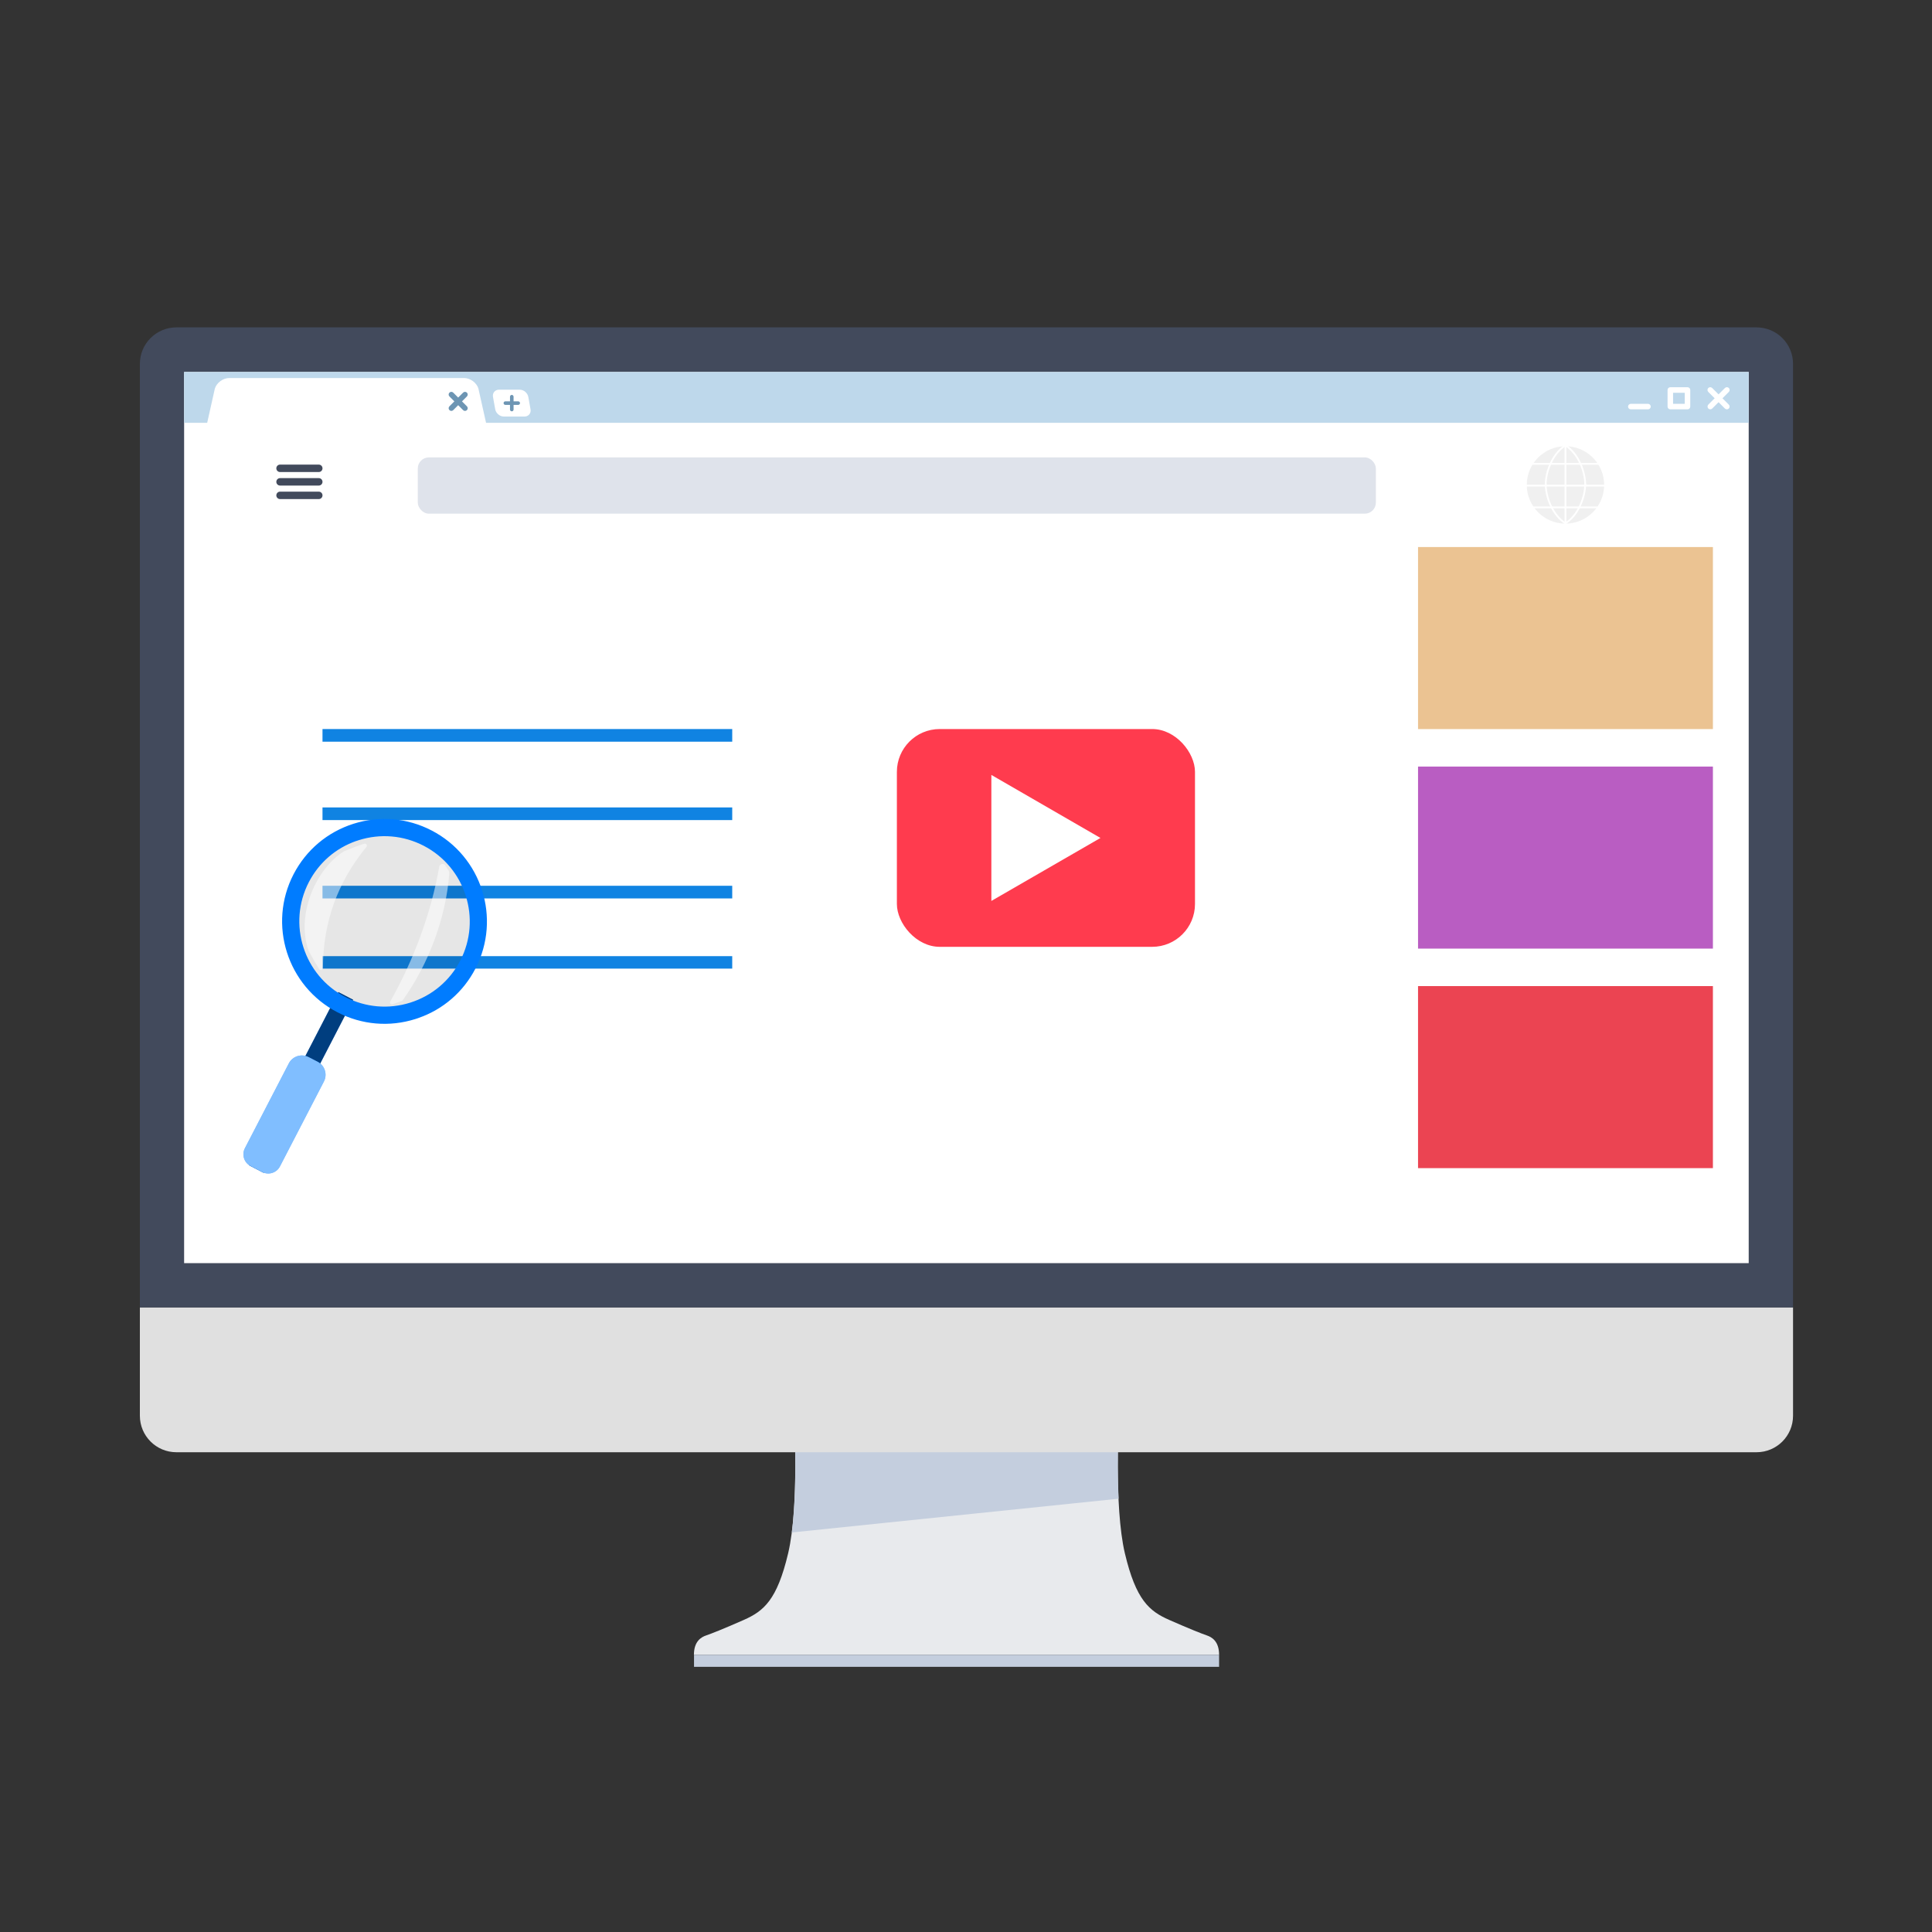 <svg xmlns="http://www.w3.org/2000/svg" id="Capa_1" viewBox="0 0 400 400"><rect x="0" y="0" width="400" height="400" fill="#333333" stroke="none"/><defs><style>.cls-1{fill:#f0f0f0;}.cls-2{fill:#e8eaed;}.cls-3,.cls-4{fill:#fff;}.cls-5{fill:#ff3b4e;}.cls-4,.cls-6{opacity:.5;}.cls-7{fill:#c4cede;}.cls-8{fill:#424a5c;}.cls-9{fill:#eb4452;}.cls-10{fill:#e0e0e0;}.cls-11{fill:#007cff;}.cls-12{fill:#ebc392;}.cls-13{fill:#b95dc2;}.cls-14{fill:#1083e2;}.cls-15{opacity:.1;}.cls-16{fill:#dfe3eb;}.cls-17{fill:#bed8eb;}.cls-18{fill:#6d95b3;}</style></defs><path class="cls-2" d="M252.4,342.61c0-2.84-1.55-3.68-2.53-4.01-.98-.33-3.7-1.41-7.81-3.22-4.11-1.81-6.88-4.11-9.17-13.8s-1.23-28.68-1.23-28.68h-67.25s1.07,18.99-1.23,28.68c-2.29,9.69-5.06,11.98-9.17,13.8s-6.83,2.89-7.81,3.22c-.98.33-2.53,1.17-2.53,4.01h108.71Z"></path><path class="cls-7" d="M231.59,310.29c-.4-8.65.09-17.39.09-17.39h-67.25s.8,14.27-.48,24.38l67.64-6.99Z"></path><path class="cls-10" d="M28.96,270.69v22.42c0,4.18,3.39,7.56,7.56,7.56h327.15c4.18,0,7.56-3.38,7.56-7.56v-22.42H28.96Z"></path><rect class="cls-7" x="143.69" y="342.61" width="108.71" height="2.49"></rect><path class="cls-8" d="M371.23,75.34c0-4.18-3.38-7.56-7.56-7.56H36.52c-4.17,0-7.56,3.38-7.56,7.56v195.35h342.27V75.34Z"></path><rect class="cls-3" x="38.12" y="77.01" width="323.93" height="184.51"></rect><rect class="cls-17" x="38.12" y="77.01" width="323.93" height="10.53"></rect><path class="cls-3" d="M99.06,80.47c-.36-1.21-1.69-2.2-2.95-2.2h-48.68c-1.26,0-2.59.99-2.95,2.19l-1.93,8.63c-.36,1.21.37,2.19,1.63,2.19h55.17c1.26,0,2-.99,1.63-2.19l-1.93-8.63Z"></path><path class="cls-18" d="M96.67,84.12l-1.02-1.02,1.02-1.02c.22-.22.22-.57,0-.79s-.57-.22-.79,0l-1.02,1.02-1.02-1.02c-.22-.22-.57-.22-.79,0-.22.22-.22.57,0,.79l1.02,1.02-1.02,1.02c-.22.22-.22.57,0,.79.22.22.57.22.79,0l1.02-1.02,1.02,1.02c.22.22.57.22.79,0,.22-.22.22-.57,0-.79Z"></path><path class="cls-3" d="M109.84,84.74c.15.82-.42,1.5-1.25,1.5h-4.27c-.84,0-1.64-.67-1.79-1.5l-.46-2.56c-.15-.82.42-1.5,1.25-1.5h4.27c.84,0,1.64.67,1.79,1.5l.46,2.56Z"></path><path class="cls-18" d="M106.33,84.79v-.96h.96c.2,0,.37-.17.37-.37s-.17-.37-.37-.37h-.96v-.96c0-.2-.17-.37-.37-.37s-.37.16-.37.37v.96h-.96c-.2,0-.37.16-.37.37,0,.21.17.37.37.37h.96v.96c0,.2.16.37.37.37s.37-.17.37-.37Z"></path><path class="cls-3" d="M354.1,84.75c-.15,0-.29-.06-.41-.17-.22-.22-.22-.59,0-.81l3.44-3.44c.22-.22.59-.22.81,0,.22.22.22.59,0,.81l-3.44,3.44c-.11.11-.26.17-.41.17Z"></path><path class="cls-3" d="M357.53,84.75c-.15,0-.29-.06-.41-.17l-3.44-3.44c-.22-.22-.22-.59,0-.81.22-.22.59-.22.81,0l3.44,3.44c.22.22.22.59,0,.81-.11.11-.26.17-.41.17Z"></path><path class="cls-3" d="M349.38,84.75h-3.56c-.32,0-.57-.26-.57-.57v-3.44c0-.32.26-.57.57-.57h3.56c.32,0,.57.26.57.57v3.44c0,.32-.26.57-.57.57ZM346.39,83.61h2.42v-2.29h-2.42v2.29Z"></path><path class="cls-3" d="M341.2,84.75h-3.56c-.32,0-.57-.26-.57-.57s.26-.57.57-.57h3.56c.32,0,.57.26.57.57s-.26.57-.57.57Z"></path><rect class="cls-5" x="185.69" y="150.94" width="61.72" height="45.09" rx="8.87" ry="8.87"></rect><polygon class="cls-3" points="205.25 160.44 227.84 173.49 205.25 186.53 205.25 160.44"></polygon><path class="cls-8" d="M66.77,96.96c0,.42-.34.77-.77.77h-8.02c-.42,0-.77-.34-.77-.77h0c0-.42.34-.77.77-.77h8.02c.42,0,.77.34.77.77h0Z"></path><path class="cls-8" d="M66.77,99.76c0,.42-.34.77-.77.77h-8.02c-.42,0-.77-.34-.77-.77h0c0-.42.34-.77.77-.77h8.02c.42,0,.77.34.77.77h0Z"></path><path class="cls-8" d="M66.77,102.56c0,.42-.34.77-.77.77h-8.02c-.42,0-.77-.34-.77-.77h0c0-.42.34-.77.77-.77h8.02c.42,0,.77.34.77.77h0Z"></path><rect class="cls-16" x="86.5" y="94.7" width="198.36" height="11.65" rx="2.29" ry="2.29"></rect><rect class="cls-12" x="293.59" y="113.26" width="61.05" height="37.69"></rect><rect class="cls-13" x="293.59" y="158.71" width="61.05" height="37.69"></rect><rect class="cls-9" x="293.59" y="204.16" width="61.05" height="37.69"></rect><rect class="cls-14" x="66.77" y="150.94" width="84.83" height="2.62"></rect><rect class="cls-14" x="66.77" y="167.17" width="84.83" height="2.62"></rect><rect class="cls-14" x="66.77" y="183.39" width="84.83" height="2.62"></rect><rect class="cls-14" x="66.77" y="197.96" width="84.83" height="2.58"></rect><circle class="cls-15" cx="79.61" cy="190.75" r="19.46" transform="translate(-56.98 35.61) rotate(-18.71)"></circle><polygon class="cls-11" points="73.12 206.99 54.61 242.82 51.54 241.24 70.06 205.4 73.12 206.99"></polygon><polyline class="cls-6" points="70.06 205.4 73.12 206.99 54.61 242.82 51.54 241.24"></polyline><path class="cls-11" d="M67.06,223.92l-9.1,17.57c-.69,1.34-2.34,1.86-3.68,1.17l-2.41-1.25c-1.34-.69-1.86-2.34-1.17-3.68l9.1-17.57c.77-1.49,2.61-2.07,4.1-1.3l1.86.96c1.49.77,2.07,2.61,1.3,4.1Z"></path><path class="cls-4" d="M67.06,223.92l-9.1,17.57c-.69,1.34-2.34,1.86-3.68,1.17l-2.41-1.25c-1.34-.69-1.86-2.34-1.17-3.68l9.1-17.57c.77-1.49,2.61-2.07,4.1-1.3l1.86.96c1.49.77,2.07,2.61,1.3,4.1Z"></path><path class="cls-11" d="M86.6,210.78c-.19.07-.38.13-.57.19-5.4,1.71-11.14,1.22-16.17-1.39-10.39-5.38-14.46-18.2-9.08-28.58,2.61-5.03,7.02-8.74,12.41-10.45,5.4-1.71,11.14-1.22,16.17,1.39,10.39,5.38,14.46,18.2,9.08,28.58-2.51,4.85-6.7,8.48-11.85,10.26ZM73.79,174.1c-4.28,1.49-7.76,4.5-9.85,8.54-4.47,8.63-1.08,19.3,7.56,23.78,4.19,2.17,8.97,2.58,13.46,1.16,4.49-1.43,8.16-4.51,10.33-8.69,4.47-8.63,1.08-19.3-7.56-23.78-4.19-2.17-8.97-2.58-13.46-1.16-.16.05-.32.1-.47.16Z"></path><path class="cls-4" d="M71.25,176.23c-5.73,3.51-10.05,13.02-7.35,20.65.86,1.57,1.41,2.54,2.18,3.76.22.36.78.2.78-.22.04-9.49,3-17.72,9-25.07.27-.33-.05-.8-.45-.67-1.41.45-2.47.86-4.16,1.55Z"></path><g class="cls-6"><path class="cls-3" d="M93.03,180.73c-.7,9.32-4.23,18.74-9.63,26.35-.05.07-.12.12-.2.15-.78.28-1.32.48-1.92.69-.35.12-.67-.25-.48-.58,4.82-8.54,8.45-18.21,10.14-27.9.11-.62.91-.78,1.25-.26.22.33.44.68.72,1.12.08.13.12.28.11.43Z"></path></g><circle class="cls-1" cx="324.09" cy="100.4" r="8.2"></circle><path class="cls-3" d="M324.11,108.78c-4.62,0-8.38-3.76-8.38-8.38s3.76-8.38,8.38-8.38v.37c-4.42,0-8.01,3.59-8.01,8.01s3.59,8.01,8.01,8.01v.37Z"></path><path class="cls-3" d="M324.11,108.78v-.37c4.42,0,8.01-3.59,8.01-8.01s-3.59-8.01-8.01-8.01v-.37c4.62,0,8.38,3.76,8.38,8.38s-3.76,8.38-8.38,8.38Z"></path><path class="cls-3" d="M328.39,100.4h-.37c0-2.72-1.38-6.35-4.01-8.04l.2-.31c2.75,1.76,4.18,5.54,4.18,8.35Z"></path><path class="cls-3" d="M324.21,108.5l-.2-.31c2.64-1.69,4.01-5.33,4.01-8.04h.37c0,2.82-1.44,6.59-4.18,8.35Z"></path><path class="cls-3" d="M320.2,100.4h-.37c0-2.82,1.44-6.59,4.18-8.35l.2.31c-2.64,1.69-4.01,5.33-4.01,8.04Z"></path><path class="cls-3" d="M324.01,108.5c-2.75-1.76-4.18-5.54-4.18-8.35h.37c0,2.72,1.38,6.35,4.01,8.04l-.2.31Z"></path><rect class="cls-3" x="323.93" y="92.2" width=".37" height="16.4"></rect><rect class="cls-3" x="317.17" y="95.85" width="13.88" height=".37"></rect><rect class="cls-3" x="315.92" y="100.35" width="16.39" height=".37"></rect><rect class="cls-3" x="317.36" y="104.86" width="13.51" height=".37"></rect></svg>